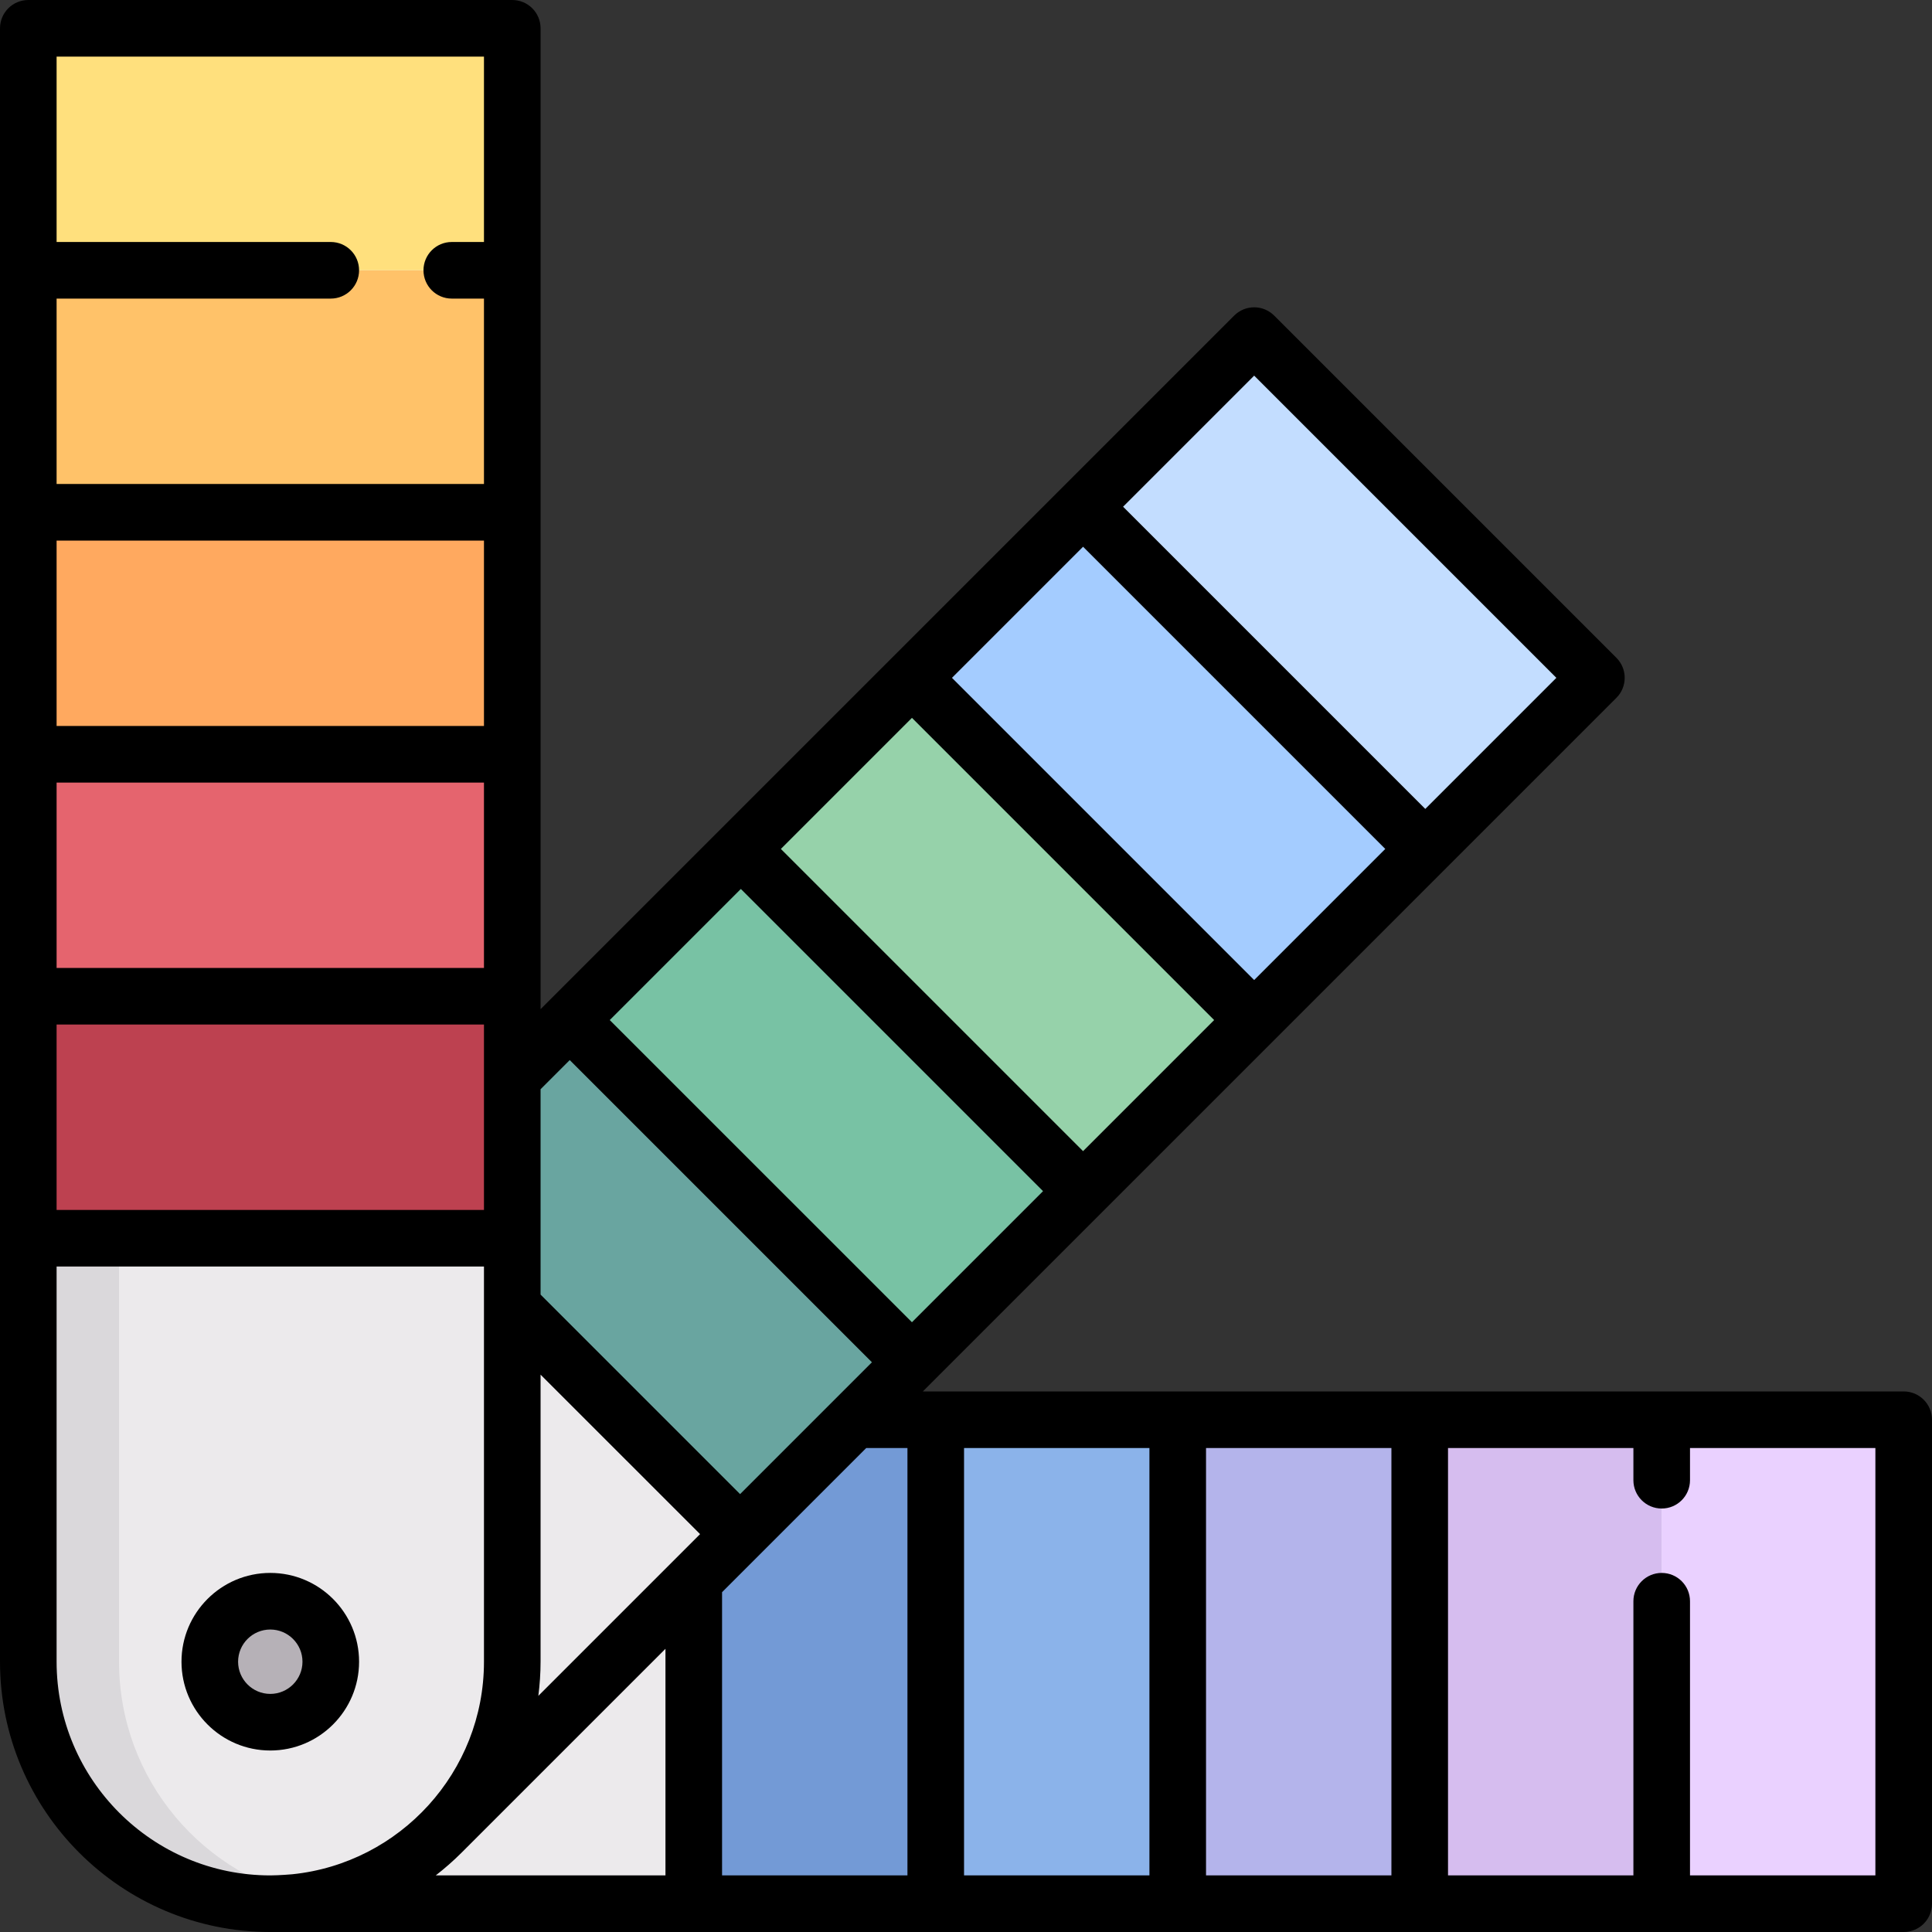 <svg height="512pt" viewBox="0 0 512 512" width="512pt" xmlns="http://www.w3.org/2000/svg"><rect x="0" y="0" width="512" height="512" fill="#333333" stroke="none"/><path d="m7.5 440.371c0-35.418 28.711-64.129 64.129-64.129h432.871v128.258h-432.871c-35.418 0-64.129-28.711-64.129-64.129zm0 0" fill="#eceaec"/><path d="m183.855 376.242h64.129v128.258h-64.129zm0 0" fill="#739ad6"/><path d="m312.113 376.242h64.129v128.258h-64.129zm0 0" fill="#b4b4eb"/><path d="m247.984 376.242h64.129v128.258h-64.129zm0 0" fill="#8bb3ea"/><path d="m376.242 376.242h64.129v128.258h-64.129zm0 0" fill="#d6bdef"/><path d="m440.371 376.242h64.129v128.258h-64.129zm0 0" fill="#ead1ff"/><path d="m26.281 485.719c-25.043-25.047-25.043-65.648 0-90.695l306.086-306.086 90.695 90.695-306.086 306.086c-25.047 25.043-65.648 25.043-90.695 0zm0 0" fill="#eceaec"/><path d="m150.984 270.32 90.691 90.691-45.344 45.348-90.691-90.691zm0 0" fill="#69a5a0"/><path d="m241.676 179.629 90.691 90.691-45.344 45.344-90.691-90.691zm0 0" fill="#96d2aa"/><path d="m196.332 224.977 90.691 90.688-45.348 45.348-90.691-90.691zm0 0" fill="#78c2a4"/><path d="m287.023 134.281 90.691 90.691-45.348 45.348-90.691-90.691zm0 0" fill="#a4ccff"/><path d="m332.367 88.938 90.691 90.691-45.344 45.344-90.691-90.691zm0 0" fill="#c3ddff"/><path d="m71.629 504.5c-35.418 0-64.129-28.711-64.129-64.129v-432.871h128.258v432.871c0 35.418-28.711 64.129-64.129 64.129zm0 0" fill="#eceaec"/><path d="m31.547 440.371v-432.871h-24.047v432.871c0 35.418 28.711 64.129 64.129 64.129 4.113 0 8.125-.426 12.023-1.164-29.664-5.637-52.105-31.66-52.105-62.965zm0 0" fill="#dad8db"/><path d="m87.66 440.371c0 8.855-7.176 16.031-16.031 16.031-8.855 0-16.031-7.176-16.031-16.031 0-8.855 7.176-16.031 16.031-16.031 8.855 0 16.031 7.176 16.031 16.031zm0 0" fill="#b6b1b7"/><path d="m7.5 264.016h128.258v64.129h-128.258zm0 0" fill="#bd4150"/><path d="m7.5 135.758h128.258v64.129h-128.258zm0 0" fill="#ffa95f"/><path d="m7.5 199.887h128.258v64.129h-128.258zm0 0" fill="#e5646e"/><path d="m7.5 71.629h128.258v64.129h-128.258zm0 0" fill="#ffc269"/><path d="m7.5 7.5h128.258v64.129h-128.258zm0 0" fill="#ffe07d"/><path d="m95.16 440.371c0-12.977-10.555-23.531-23.531-23.531-12.977 0-23.531 10.555-23.531 23.531 0 12.977 10.555 23.531 23.531 23.531 12.977 0 23.531-10.555 23.531-23.531zm-32.062 0c0-4.707 3.828-8.531 8.531-8.531s8.531 3.828 8.531 8.531-3.828 8.531-8.531 8.531-8.531-3.828-8.531-8.531zm0 0"/><path d="m504.5 368.742h-259.941l183.805-183.809c2.93-2.93 2.93-7.676 0-10.605l-90.691-90.691c-1.406-1.406-3.312-2.199-5.305-2.199-1.988 0-3.895.793-5.301 2.199l-183.809 183.805v-259.941c0-4.141-3.359-7.5-7.5-7.5h-128.258c-4.141 0-7.5 3.359-7.5 7.5v432.871c0 39.496 32.133 71.629 71.629 71.629h432.871c4.141 0 7.5-3.359 7.5-7.5v-128.258c0-4.141-3.359-7.5-7.5-7.5zm-172.133-269.195 80.086 80.086-34.738 34.738-80.086-80.086zm-45.344 45.344 80.086 80.086-34.742 34.742-80.086-80.086zm-45.348 45.348 80.086 80.086-34.738 34.738-80.086-80.086zm-98.418 98.418 7.727-7.727 80.086 80.086-34.938 34.938-52.875-52.875zm-128.258-209.527h72.66c4.141 0 7.5-3.359 7.5-7.5s-3.359-7.5-7.5-7.5h-72.66v-49.129h113.258v49.129h-8.531c-4.145 0-7.5 3.359-7.5 7.5s3.355 7.5 7.5 7.5h8.531v49.129h-113.258zm0 64.129h113.258v49.129h-113.258zm0 64.129h113.258v49.129h-113.258zm0 64.129h113.258v49.129h-113.258zm62.492 225.18c-.031.004-3.523.305-5.863.305-31.227 0-56.629-25.402-56.629-56.629v-104.727h113.258v104.727c0 29.246-22.285 53.383-50.766 56.324zm98.863.305h-60.879c2.367-1.84 4.645-3.824 6.801-5.98l54.078-54.074zm-33.688-47.582c.375-2.965.59-5.98.59-9.047v-76.078l42.27 42.266zm97.816 47.582h-49.129v-75.055l38.203-38.203h10.926zm-78.895-226.676 34.742-34.742 80.086 80.086-34.742 34.738zm143.023 226.676h-49.129v-113.258h49.129zm64.129 0h-49.129v-113.258h49.129zm128.258 0h-49.129v-72.66c0-4.141-3.359-7.5-7.5-7.5s-7.5 3.359-7.5 7.5v72.66h-49.129v-113.258h49.129v8.531c0 4.145 3.359 7.5 7.5 7.5s7.5-3.355 7.5-7.5v-8.531h49.129zm0 0"/></svg>